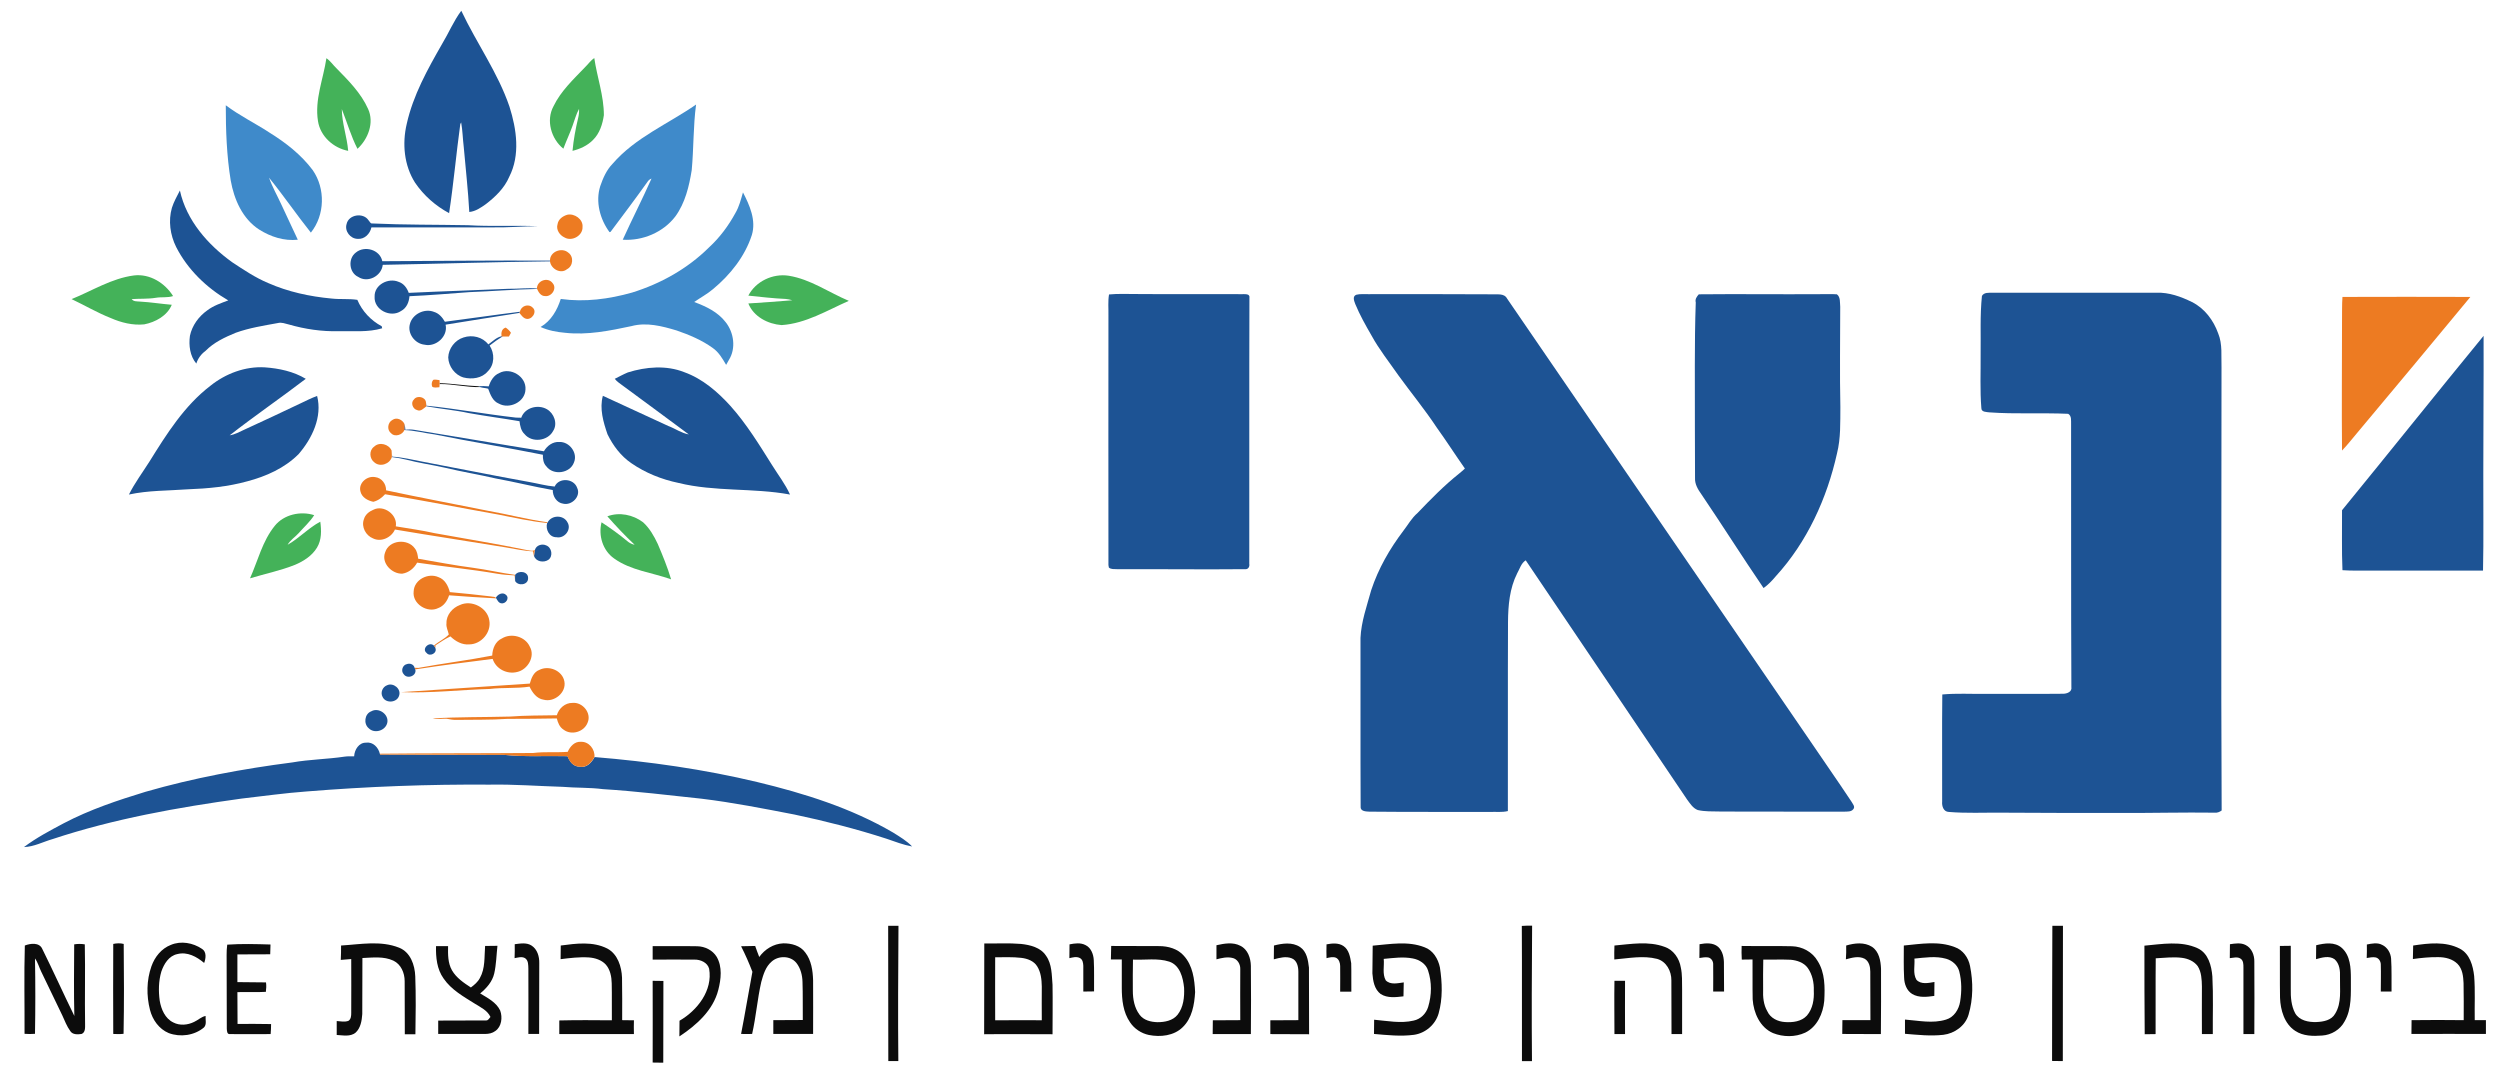 <svg xmlns="http://www.w3.org/2000/svg" xmlns:xlink="http://www.w3.org/1999/xlink" id="Layer_1" x="0px" y="0px" viewBox="0 0 1721.8 743.6" style="enable-background:new 0 0 1721.8 743.6;" xml:space="preserve"><style type="text/css">	.st0{fill:#1D5394;}	.st1{fill:#44B259;}	.st2{fill:#3F8ACA;}	.st3{fill:#ED7B22;}	.st4{fill:#0C0C0C;}</style><g>	<path class="st0" d="M304.4,30.4c4.6-7.6,8-15.9,13.3-23c10.5,22.3,25.2,42.6,33.2,66.1c4.9,15.5,7.5,33.3-0.2,48.3  c-3.3,7.8-9.6,13.8-16.1,18.8c-3.4,2.4-7.1,5-11.4,5.4c-0.8-14.9-2.5-29.7-3.8-44.6c-0.7-5.7-0.8-11.5-1.8-17.1  c-0.2,0.3-0.5,0.9-0.6,1.2c-2.8,20.4-4.6,40.9-7.7,61.3c-9.3-5-17.4-12.1-23.4-20.9c-7.6-11.9-9-26.9-5.8-40.5  C284.5,65.6,294.5,47.7,304.4,30.4z"></path>	<path class="st0" d="M123.9,131.2c4.5,20.6,19.2,37.3,36,49.4c7.9,5.2,15.9,10.6,24.7,14.3c13.8,6.1,28.7,9.3,43.6,10.7  c6,0.7,12,0,17.9,0.9c3.3,7.8,9.3,14.2,16.8,18.2c0.1,0.4,0.2,1,0.3,1.4c-9.7,2.9-20,1.8-30,2c-11.5,0.3-23.1-1.4-34.2-4.6  c-2.5-0.6-5.1-1.7-7.7-1c-9.8,1.8-19.6,3.3-29,6.7c-7.5,3.1-15,6.6-20.8,12.5c-3,2.2-5.2,5.2-6.3,8.7c-4.4-5.2-5.3-12.5-4.4-19.1  c1.5-7.1,6-13.3,11.9-17.5c4.3-3.3,9.5-5,14.5-6.9c-15-8.7-28-21.3-35.9-36.8c-4.1-8.3-5.5-18-2.9-27  C119.7,139,121.9,135.1,123.9,131.2z"></path>	<path class="st0" d="M238.7,154.3c1.4-6.6,11.5-8.1,15.1-2.6c0.8,0.7,1.2,2.4,2.6,2.2c22,1,44,0.8,65.9,1.2c16.1,1,32.2,0,48.2,0.7  c-10.4,0-20.8,1-31.3,0.8c-27.8-0.1-55.6,0.1-83.4,0c-0.9,4.4-4.8,8.4-9.6,7.9C241.3,164.4,237.2,159.2,238.7,154.3z"></path>	<path class="st0" d="M245,174c6-5.1,16.7-2.1,18.3,5.9c38.5-0.2,77-0.6,115.6-0.4l0,0.5c-38.4,0.4-76.9,1.7-115.3,2.4  c-0.8,7.7-10.3,12.7-16.9,8.3C240.4,187.8,239.5,178.2,245,174z"></path>	<path class="st0" d="M258,204.3c-0.3-8.2,9.5-13.2,16.5-10.2c3.5,1.1,5.8,4.2,7,7.6c22.9-1.1,45.8-1.8,68.7-2.8  c6.6,0.1,13.1-0.8,19.7-0.2l0.1,0.3c-15.6,0.3-31.2,1.6-46.8,2.2c-13.7,1-27.4,2.2-41.2,2.8c-0.3,4.1-2,8.2-5.8,10.2  C269,219.1,257.4,213.4,258,204.3z"></path>	<path class="st0" d="M1365,203.8c1.5-2.6,4.8-2.1,7.3-2.2c37.7,0,75.3,0.1,113,0c8.5-0.3,16.8,2.7,24.3,6.4  c8.7,4.3,14.9,12.6,18.1,21.6c3.1,7.5,2,15.7,2.3,23.6c0,101.7-0.4,203.4,0.1,305c-1.4,1-3,1.7-4.7,1.5  c-21.7-0.3-43.4,0.3-65.1,0.2c-27.3,0-54.7,0-82.1-0.2c-12-0.1-24,0.5-36-0.5c-3.7-0.1-4.9-4.1-4.6-7.1c0.1-24.6-0.2-49.2,0.1-73.8  c9.8-0.9,19.6-0.3,29.4-0.4c17.9-0.1,35.9,0.1,53.8-0.1c2.6,0,6.3-1.3,5.7-4.6c-0.3-60.3-0.1-120.7-0.2-181c-0.1-2.5,0.5-5.7-2-7.2  c-18.1-0.8-36.3,0.3-54.3-1c-2-0.3-5.5-0.1-5.5-2.9c-1-12.2-0.4-24.6-0.5-36.8C1364.3,230.8,1363.6,217.3,1365,203.8z"></path>	<path class="st0" d="M763.8,202.8c6.1-0.6,12.3-0.3,18.5-0.3c24.3,0.2,48.7,0,73,0.1c2,0.1,5.8-0.6,5.2,2.7c-0.2,61,0,122-0.1,183  c0.4,2-0.8,4-3,3.7c-29.4,0.3-58.8-0.1-88.2,0c-1.9-0.1-4,0.2-5.5-1.1c-0.3-1.2-0.4-2.3-0.3-3.5c0-56.7-0.1-113.4,0-170.1  C763.5,212.4,763,207.6,763.8,202.8z"></path>	<path class="st0" d="M934.1,203c2.7-0.7,5.5-0.3,8.2-0.4c28.4,0,56.7-0.1,85.1,0.1c3.7,0.3,8.5-1,10.6,3  c68.9,100.4,137.6,201,206.5,301.4c10.2,15.1,20.7,30,30.7,45.1c0.8,1.5,2.7,3.4,1.2,5.1c-1.4,1.9-4.1,1.6-6.2,1.7  c-28.6-0.1-57.3,0.1-85.9-0.1c-5-0.1-10.1,0.1-15-1c-3.4-1.3-5.3-4.5-7.4-7.3c-37-54.9-74-109.8-111.1-164.7c-3.2,2-4.1,5.9-5.9,9  c-5.2,10.3-6.2,22-6.3,33.4c-0.2,43.4,0,86.9-0.1,130.3c-4,1-8.2,0.4-12.3,0.6c-27.7-0.1-55.4,0.1-83.1-0.2c-2.4-0.1-6.4-0.2-6-3.6  c-0.2-38.7,0-77.3-0.1-116c0.5-11.3,4.4-22.1,7.4-33c4.9-14.8,12.7-28.4,22.1-40.8c3.2-4.1,5.7-8.8,9.8-12.3  c9.1-9.5,18.4-19,28.7-27.2c1.4-1.1,2.6-2.2,3.9-3.4c-6.6-9.4-12.8-19.1-19.5-28.4c-8.2-12.4-17.6-23.8-26.3-35.8  c-6.3-9.1-13.2-17.7-18.5-27.4c-4.1-7.1-8.1-14.2-11.2-21.7C932.6,207.2,931.3,204.1,934.1,203z"></path>	<path class="st0" d="M1170,202.7c27.8-0.3,55.6,0.1,83.4-0.1c3.9,0.1,7.8-0.2,11.7,0.1c2.6,1.9,2,5.8,2.3,8.6c0,23-0.4,46,0.1,69.1  c-0.1,10.6,0.3,21.4-2.3,31.8c-6.9,31-20.6,61.1-42.2,84.7c-2.5,3-5.3,5.9-8.4,8.1c-14.6-21.4-28.4-43.3-42.9-64.7  c-2.3-3.2-4.5-6.9-4.3-11c-0.1-11.6,0-23.3-0.1-34.9c0.1-28.7-0.4-57.4,0.6-86.1C1167.3,206,1168.6,204.3,1170,202.7z"></path>	<path class="st0" d="M282.3,223.2c1.7-6.9,10.1-11,16.6-8.4c3.4,1,5.8,3.8,7.5,6.8c17.3-2.2,34.5-4.8,51.8-6.9  c-0.1,0.2-0.3,0.6-0.4,0.8c-17,2.6-33.9,5.4-50.9,8.1c1.8,8.1-6.7,15.6-14.5,13.8C285.7,236.7,280.5,229.7,282.3,223.2z"></path>	<path class="st0" d="M319.3,232.4c6-2,13.1-0.3,17,4.8c2.9-2,5.6-4.9,9.1-5.6l0.9,0c-3.1,1.9-6.2,4.1-9.1,6.4  c3.6,5.4,3.5,13.2-1.3,17.8c-4,4.8-10.9,5.6-16.6,4.2c-6-1.7-10.4-7.7-10.6-13.8C308.9,240.1,313.3,234.2,319.3,232.4z"></path>	<path class="st0" d="M1613,351.4c32.6-39.9,64.8-80.2,97.5-120.1c0.1,31.7-0.2,63.4-0.2,95c-0.1,22.2,0.3,44.4-0.2,66.7  c-26.3,0.1-52.6-0.1-78.9,0c-6,0-11.9,0.1-17.9-0.3C1612.7,378.8,1613.1,365.1,1613,351.4z"></path>	<path class="st0" d="M144.9,265.7c10.5-8.4,23.9-13.5,37.5-12.7c9.8,0.7,19.7,2.8,28.2,7.9c-17.3,13.2-35.2,25.5-52.4,38.9  c3.5-0.5,6.6-2.3,9.9-3.8c13-5.9,26-12.1,38.9-18.2c3.8-1.8,7.5-3.7,11.4-5.1c3.7,14.4-3.4,29.2-12.7,40  c-9.6,9.7-22.5,15.4-35.4,18.8c-13.3,3.7-27.2,5-41,5.5c-13.5,1-27.2,0.7-40.5,3.6c4-8,9.4-15.2,14.2-22.8  C114.7,299,126.9,279.5,144.9,265.7z"></path>	<path class="st0" d="M432.4,256.5c12.5-3.9,26.4-5.1,38.8-0.2c12.6,4.5,23,13.5,31.9,23.3c11,12.3,19.7,26.5,28.5,40.5  c4.2,6.8,9.2,13.2,12.5,20.5c-25.4-4.7-51.7-1.8-76.8-8c-11.6-2.4-22.8-6.9-32.5-13.6c-7.2-4.9-12.6-12.1-16.4-19.9  c-2.9-8.4-5.6-17.7-3.2-26.5c15,6.9,30,13.9,45.1,20.8c4.8,1.8,9,4.9,14.1,5.8c-16.1-11.9-32.1-23.8-48.2-35.6  c-1.1-0.8-2-1.7-2.8-2.7C426.2,259.5,429.3,257.8,432.4,256.5z"></path>	<path class="st0" d="M343.9,256.9c7.7-4.2,18.7,2.4,18,11.4c-0.3,8.6-11.1,13.7-18.3,9.7c-4.3-1.7-5.9-6.3-7.4-10.3  c-1.8-0.5-3.8-0.5-5.6-1.1c-0.3-0.1-0.9-0.4-1.2-0.6c2.4-0.2,4.8-0.1,7.2,0.1C337.8,262.3,340,258.5,343.9,256.9z"></path>	<path class="st0" d="M293.4,277.3c0.1,0.5,0.2,1.6,0.3,2.1c20.6,2.1,41,5.9,61.6,8.2c1.2,0.1,2.5,0.1,3.7,0.1  c2.4-7,11.5-9.4,17.6-5.9c5,2.8,7.7,10,4.3,15.1c-3.7,6.9-14.6,8.2-19.6,2.1c-2.5-2.3-3.1-5.7-3.5-8.9c-11.6-2-23.3-3.5-34.9-5.6  c-9.7-2.1-19.6-2.9-29.3-4.7C293.6,279.3,293.5,278,293.4,277.3z"></path>	<path class="st0" d="M278.5,292.2c0.5,1.2,0.6,2.5,0.7,3.8c2.1-0.3,4.3-0.3,6.5,0.1c29.7,4.8,59.2,10,88.9,14.7  c2.2-3.8,6.1-6.7,10.6-6.4c7-0.3,12.9,7.6,10.1,14.1c-2.7,7.6-14.3,9.1-19,2.7c-2.1-2.1-2.5-5.2-2.4-8c-24.8-5-49.8-9-74.6-14  c-7-0.9-13.8-2.8-20.9-3C278.5,294.8,278.5,293.5,278.5,292.2z"></path>	<path class="st0" d="M269.7,310.4c0.1,1.4,0.3,2.7,0.4,4.1c7,0.4,13.8,2.1,20.6,3.4c24.5,4.6,48.9,9.6,73.5,14  c5.9,1,11.8,2.7,17.8,3.2c2.9-6.4,13.2-5.7,15.5,0.9c2.8,5.8-3.7,12.3-9.6,10.9c-4.5-0.6-7.3-5.1-7.2-9.4  c-13.2-2.3-26.2-5.6-39.4-8c-11.6-2.7-23.4-4.6-35-7.4c-8.8-2-17.7-3.2-26.4-5.5c-3.2-0.8-6.6-1.4-9.9-1.8  C269.9,313.3,269.8,311.8,269.7,310.4z"></path>	<path class="st0" d="M377.2,359.7c2.8-5.1,10.9-5.2,13.6,0c3.1,4.9-2,11.4-7.5,10.3c-5,0.1-7.7-5.4-6.5-9.7  C376.9,360.1,377.1,359.8,377.2,359.7z"></path>	<path class="st0" d="M368.5,378.5c0.9-3,4.9-4.2,7.6-2.9c4,1.4,5,7.6,1.5,10c-3.1,2.1-8.5,1.3-9.8-2.7  C368,381.4,368.2,379.9,368.5,378.5z"></path>	<path class="st0" d="M354.8,395.9c2.5-3.4,9.2-2.3,8.9,2.4c0.1,4.6-6.8,5.5-8.9,1.9C354.7,398.8,354.7,397.3,354.8,395.9z"></path>	<path class="st0" d="M341.5,411.7c1.3-2.5,4.9-4.2,7.1-1.9c2.5,2.3-0.4,6.3-3.4,5.7c-1.9-0.3-2.6-2.1-3.5-3.5L341.5,411.7z"></path>	<path class="st0" d="M293.8,449.7c-3.6-2.8,1.8-8.1,5-5.1c0.4,0.5,0.7,1,1,1.6C301.4,449.7,296.1,452.6,293.8,449.7z"></path>	<path class="st0" d="M278.1,464.4c-2.2-2.2-0.9-6.4,2.1-7c2.1-0.8,4.7,0.1,5.3,2.4c0.1,0.3,0.4,0.8,0.5,1.1  C287.3,465.4,280.6,468,278.1,464.4z"></path>	<path class="st0" d="M266.7,471.9c4.2-1.9,9.7,2.5,8.2,7.1c-1.3,5-9.2,5.7-11.4,1C261.8,477,263.5,473,266.7,471.9z"></path>	<path class="st0" d="M255.7,489.9c5.1-3,12.4,2.2,11,8c-1.3,5.4-8.8,7.6-12.7,3.7C250.2,498.5,251.1,491.6,255.7,489.9z"></path>	<path class="st0" d="M243.9,520.9c0.2-4.5,3.3-9.6,8.3-9.4c4.7-0.7,8.4,3.3,9.4,7.6c0.1,0.2,0.2,0.5,0.3,0.6  c28.5,0.2,57,0.3,85.4,0.2c14.5,1.5,29.1,0.5,43.6,0.9c1.3,3.6,4,7.3,8.3,7.2c4.7,1.1,8.3-2.8,10.3-6.6c37.7,3.1,75.2,8.4,112,17.2  c32.4,7.8,64.7,17.9,93.6,34.8c4.6,2.9,9.4,5.7,13.1,9.6c-6.1-1.1-11.9-3.4-17.8-5.4c-20.7-6.7-41.9-12.1-63.2-16.6  c-21.2-4.1-42.5-8.3-63.9-10.9c-22.7-2.4-45.3-5.2-68-6.6c-9.3-1.2-18.7-0.8-28-1.6c-16.7-0.5-33.3-1.8-50-1.5  c-42.1-0.3-84.2,1.3-126.2,4.7c-15,1.1-29.8,3.2-44.7,4.9c-44,6.1-87.9,13.9-130.2,27.9c-6.6,1.9-12.8,5.3-19.7,5.5  C25,577,34.5,572,43.9,567c17.9-9.4,37.1-15.8,56.4-21.7c33-9.5,66.9-15.8,101-20.2c11.9-2.1,24.1-2.2,36.1-4  C239.5,520.8,241.7,520.9,243.9,520.9z"></path></g><g>	<path class="st1" d="M224.8,40.1c2.7,1.8,4.5,4.6,6.8,6.8c8.3,8.5,17,17.1,21.9,28.1c4.4,9.5,0,20.8-7.3,27.5  c-4.5-8.8-7.2-18.3-10.8-27.4c0.1,9.8,3.6,19.1,4.4,28.8c-10.1-1.9-19.2-10-20.8-20.5C216.6,68.6,222.7,54.4,224.8,40.1z"></path>	<path class="st1" d="M403.1,46.1c2.1-2,3.7-4.5,6.2-6.1c1.9,13.1,6.6,25.9,6.6,39.3c-0.9,6.2-2.9,12.6-7.5,17.1  c-3.8,3.9-8.9,6.2-14.1,7.5c0.7-7.6,2.1-15.2,3.9-22.7c0.5-2,0.7-4.1,0.6-6.2c-2,3.6-3,7.6-4.4,11.4c-1.9,5.4-4.4,10.6-6.4,16  c-8.4-6.7-12.1-19.5-6.8-29.2C386.3,62.6,395.1,54.5,403.1,46.1z"></path>	<path class="st1" d="M49.3,206c14.2-5.7,27.5-14.3,43-16.3c10.9-1.3,21.3,5.2,26.9,14.2c-3.8,1.3-8,0.5-11.9,1.2  c-5.5,0.9-11.1,0.5-16.6,0.9c1.3,1.8,3.6,1.5,5.6,1.7c7.4,0.4,14.7,1.6,22,2.2c-3.1,7.6-11.3,12-19,13.5  c-7.9,0.8-15.8-1.2-22.9-4.3C67,215.4,58.4,210.3,49.3,206z"></path>	<path class="st1" d="M515.4,203.6c5.1-9.9,16.9-15.4,27.8-13.7c15,2.4,27.6,11.5,41.4,17.3c-15,6.6-29.6,15.6-46.3,16.7  c-9.4-0.7-19.3-5.8-22.9-14.9c10.1-0.7,20.2-1.3,30.3-2.2c-1.5-0.4-3-0.8-4.5-0.9C532.5,205.5,524,204.5,515.4,203.6z"></path>	<path class="st1" d="M189.2,362.2c6.3-7.9,17.8-10.4,27.2-7.4c-3,4.7-7.2,8.4-10.9,12.6c-2.4,2.6-5.6,4.6-7.4,7.8  c8-4.5,14.3-11.6,22.5-15.9c0.8,6,1,12.5-2.3,17.9c-3.4,5.6-9.2,9.3-15.1,11.8c-10,4-20.7,6.2-31,9.3  C177.6,386.2,180.7,372.7,189.2,362.2z"></path>	<path class="st1" d="M418.3,355.6c8.3-3.1,17.7-1.1,24.6,4.1c4.5,4.1,7.5,9.4,10.1,14.9c3.4,8,6.7,16,9.2,24.4  c-13.1-4.7-27.8-6.1-39.3-14.4c-7.8-5.5-10.9-15.8-8.6-24.9c6.1,4,12,8.2,17.6,12.9c1.5,1.3,3.2,2.2,5.2,2.6  C430.5,369,424.3,362.4,418.3,355.6z"></path></g><g>	<path class="st2" d="M155.5,72.5c9.4,7.1,20.1,12.3,29.9,18.7c11.3,7,22,15.3,30,26c8.8,12.7,8.4,30.9-1.3,43  c-9.9-12.4-18.8-25.5-28.8-37.8c2.2,6.3,5.6,12.2,8.4,18.3c3.7,8.2,7.7,16.2,11.4,24.4c-9.4,1-18.7-2-26.6-7  c-11.5-7.4-17.3-20.8-19.6-33.8C156.1,107.2,155.5,89.8,155.5,72.5z"></path>	<path class="st2" d="M421.9,112.8c15.6-18.1,38.2-27.4,57.5-40.8c-2,15-1.6,30.2-3,45.2c-1.8,11.1-4.5,22.6-11.3,31.9  c-8.4,11-22.6,16.9-36.2,16c6.4-14.1,13.5-27.9,19.8-42.1c-1.1,0.4-2,1.1-2.6,2c-8.3,11.7-17,23.2-25.6,34.7  c-0.2,0.1-0.5,0.1-0.7,0.2c-6.6-8.9-9.8-21-6.4-31.7C415.3,122.7,417.7,117.1,421.9,112.8z"></path>	<path class="st2" d="M511.7,132.5c4.6,8.9,9.2,19.2,6.1,29.4c-4.8,14.8-14.9,27.4-26.7,37.2c-4,3.4-8.7,5.9-13,8.9  c8.1,3,16.2,6.8,21.6,13.8c5.8,7.2,7.3,18.2,2.3,26.1c-0.6,1.1-1.3,2.3-1.9,3.4c-2.5-4.3-5.1-8.8-9.3-11.7c-7.5-5.4-16.1-9-24.8-12  c-10-3-20.7-5.8-31.1-3c-15,3.2-30.3,6.3-45.7,4.6c-5.8-0.5-11.6-1.6-16.9-4c7.2-4.1,11.5-11.7,13.9-19.3  c16.5,2.3,33.2,0.1,49.1-4.4c19.7-6.1,38.3-16.5,53-31.1c7.4-6.8,13.4-14.9,18.2-23.7C509.1,142.3,510.3,137.3,511.7,132.5z"></path></g><g>	<path class="st3" d="M390.7,147.9c4.9-1.1,11,3.1,10.5,8.4c0.3,6-7.3,10.2-12.3,7.3c-3.4-1.5-6.1-5.4-4.9-9.2  C384.5,151,387.6,148.8,390.7,147.9z"></path>	<path class="st3" d="M378.8,179.5c-0.2-6.2,8.2-9.4,12.6-5.5c3.9,2.7,3.4,9.3-0.9,11.4c-4.3,3.6-11.1-0.2-11.7-5.4L378.8,179.5z"></path>	<path class="st3" d="M369.8,198.7c0-5.4,7.5-8.2,10.8-3.7c3.3,3.7-0.8,9.6-5.3,8.9c-2.8,0-4.4-2.6-5.4-4.9L369.8,198.7z"></path>	<path class="st3" d="M1613.3,204.5c29.4-0.1,58.8-0.1,88.1,0c-25.9,31.4-52,62.6-78.1,93.8c-3.4,4-6.6,8.2-10.3,12  c-0.3-29.7,0-59.4,0-89C1613.1,215.7,1612.9,210.1,1613.3,204.5z"></path>	<path class="st3" d="M358.1,214.8c0.6-4.1,5.8-5.9,8.7-3c3.5,2.9-0.6,8.9-4.6,7.7c-2.1-0.6-3.2-2.5-4.5-4  C357.8,215.4,358,215,358.1,214.8z"></path>	<path class="st3" d="M345.4,231.7c-0.3-2.7,0.1-5.2,2.9-6.1c1.4,1,2.7,2.2,3.6,3.6c-0.3,0.6-1.1,1.9-1.4,2.6c-1.4,0-2.8,0-4.2,0  L345.4,231.7z"></path>	<path class="st3" d="M298.4,261.6c1.4-0.4,2.9,0.1,4.3,0.2c0,0.5,0.1,1.6,0.1,2.1c0,0.1,0,0.4,0,0.6c0,0.6-0.1,1.6-0.2,2.2  c-1.6,0-3.7,0.7-5-0.5C297.1,264.6,297.3,262.8,298.4,261.6z"></path>	<path class="st3" d="M285.1,275.1c2.2-3.1,8.1-1.7,8.3,2.2c0.1,0.7,0.2,2,0.2,2.6c-1.8,1.3-3.9,3.8-6.4,2.5  C284.3,281.7,282.6,277.3,285.1,275.1z"></path>	<path class="st3" d="M270.3,289.2c2.9-2.1,7-0.1,8.3,2.9c0,1.3-0.1,2.7-0.1,4c-1.1,3.4-6.7,5.2-9.2,2.2  C266.3,296,267,290.9,270.3,289.2z"></path>	<path class="st3" d="M257.7,307.6c3.6-3.5,10.1-1.7,12,2.7c0.1,1.5,0.2,2.9,0.2,4.4c-1.4,4.9-8.1,7.2-12,3.8  C254.4,316,254,310.2,257.7,307.6z"></path>	<path class="st3" d="M248.2,338.3c-1.4-5.7,4.7-10.8,10.2-9.7c4.5,0.5,7.6,4.7,7.5,9.1c23.4,5,46.8,9.4,70.2,14.1  c13.7,2.4,27.2,6,41,7.9c-0.1,0.1-0.3,0.4-0.4,0.5c-11.3-1.1-22.4-3.6-33.5-5.8c-26-4.6-51.9-9.8-78-14c-2.2,2.4-4.8,4.4-8.1,5.2  C253.3,344.8,249.1,342.6,248.2,338.3z"></path>	<path class="st3" d="M257.1,351.1c7.1-3.7,16.9,3.4,15.5,11.4c8.9,1.5,17.9,2.7,26.7,4.7c21.3,3.9,42.7,7.3,63.9,11.7  c1.7,0.2,3.8,1,5.2-0.3c-0.3,1.5-0.5,2.9-0.6,4.4l0,0.3c-0.2-1.2-0.5-2.4-0.7-3.6c-6.3-0.2-12.5-1.7-18.8-2.7  c-25.4-4.2-50.9-8-76.3-12.3c-2.4,5.5-9.5,8.9-15.1,6.1c-4.9-1.9-8.2-7.9-6.3-13.1C251.5,354.4,254.2,352.3,257.1,351.1z"></path>	<path class="st3" d="M265.3,380.3c2.7-8.5,15.5-9.6,20.4-2.6c1.6,2,2,4.6,2.3,7.1c12.5,2.1,24.9,4.6,37.5,6.2  c9.8,1.3,19.4,3.6,29.2,4.9c-0.1,1.4-0.1,2.9,0,4.4c-0.1-1.4-0.2-2.7-0.3-4c-4.1-0.2-8.2-0.5-12.2-1.2c-18.2-3.1-36.6-4.9-54.9-7.6  c-2.1,3.9-5.8,6.9-10.2,7.6C269.9,395.4,262.3,387.7,265.3,380.3z"></path>	<path class="st3" d="M284.9,407.3c0.3-8.1,10-13,17.1-9.8c4.4,1.5,6.7,6,7.8,10.3c9.5,0.8,19,1.9,28.5,3c1,0.3,2.4,0,3.2,0.9  l0.2,0.4c-10.8-0.6-21.6-1.2-32.4-2.1c-1.2,3.8-3.6,7.4-7.5,8.8C294.4,422.5,283.8,415.9,284.9,407.3z"></path>	<path class="st3" d="M316.7,416.7c8-3.8,19,1.7,20.3,10.6c1.5,8.2-5.5,16.4-13.7,16.5c-5,0.5-9.6-2.1-13.1-5.5  c-3.6,1.7-7,4-10.3,6.2c0,0.4,0,1.3,0,1.7c-0.3-0.6-0.7-1.1-1-1.6c3.2-2.8,7.3-4.5,10.2-7.6c-0.5-2.6-2-5-1.6-7.8  C307.3,423.6,311.6,418.6,316.7,416.7z"></path>	<path class="st3" d="M345.7,439.7c6.5-4,16.1-1.3,19.2,5.7c3.9,6.8-1.5,15.8-8.7,17.4c-7,1.8-14.7-2.1-16.9-9  c-17.8,2.2-35.5,4.5-53.2,7.2c-0.1-0.3-0.4-0.8-0.5-1.1c0.6,0,1.9,0.1,2.5,0.1c16.9-3.1,34-5.2,50.9-8.5  C339.2,446.6,341.2,441.7,345.7,439.7z"></path>	<path class="st3" d="M371.4,461.4c6.6-3.4,15.9,0.4,17.3,7.9c1.5,7.7-7,14.6-14.3,12.6c-4.8-0.7-7.8-5-9.7-9  c-9.1,1.4-18.3,0.5-27.4,1.6c-20.4,0.6-40.8,3-61.2,2.2c29.6-1.9,59.2-4,88.8-5.9C365.9,467.2,367.4,462.9,371.4,461.4z"></path>	<path class="st3" d="M383.5,492.6c1.4-4.7,5.6-8.6,10.8-8.5c6.9-0.7,13.3,7,10.4,13.6c-2.4,6.4-11.2,9-16.6,4.8  c-2.7-1.7-3.9-4.8-4.6-7.7c-11.4,0.2-22.8,0.3-34.1,0.3c-11.6,0.8-23.4,0.5-35,0.7c-2.3,0.1-4.6-0.4-6.9-0.8  c-3.2-0.1-6.4,0.6-9.5-0.2c17.8-1.1,35.6-0.8,53.4-1.3C362,492.7,372.8,492.8,383.5,492.6z"></path>	<path class="st3" d="M391,517.8c1.6-3.7,4.8-7.3,9.2-6.9c5.5-0.2,9.7,5.3,9.2,10.5c-2,3.8-5.6,7.7-10.3,6.6c-4.3,0-7-3.6-8.3-7.2  c-14.5-0.3-29.1,0.6-43.6-0.9c-28.5,0-57-0.1-85.4-0.2c-0.1-0.2-0.2-0.5-0.3-0.6c35.2-0.4,70.4-0.2,105.7-0.5  C375.2,517.6,383.1,518.4,391,517.8z"></path></g><g>	<path class="st4" d="M302.9,263.9c8.9,0.2,17.7,1.8,26.5,2.1c0.3,0.1,0.9,0.4,1.2,0.6c-9.3,0.2-18.4-2.2-27.7-2.1  C302.9,264.3,302.9,264.1,302.9,263.9z"></path>	<path class="st4" d="M611.7,637.6c2.4,0,4.7,0,7.1,0c-0.2,31.1-0.4,62.1-0.1,93.2c-2.3,0-4.6,0-6.9,0  C611.7,699.7,611.7,668.7,611.7,637.6z"></path>	<path class="st4" d="M1048.1,637.7c2.4-0.2,4.7-0.2,7.1-0.2c-0.2,31.1-0.4,62.2-0.1,93.3c-2.3,0-4.6,0-6.9,0  C1048.1,699.8,1048.3,668.7,1048.1,637.7z"></path>	<path class="st4" d="M1413.5,637.6c2.4,0,4.9,0,7.3,0c-0.1,31.1,0,62.1-0.1,93.2c-2.5,0-4.9,0-7.4-0.1  C1413.4,699.7,1413.3,668.6,1413.5,637.6z"></path>	<path class="st4" d="M117.6,650.8c7-3,15.3-1.5,21.5,2.7c3.3,2,2.7,6.6,1.5,9.7c-5.1-4.3-11.6-7.9-18.5-6.1  c-5.8,1.2-9.2,6.8-11,12.1c-1.9,6.5-2,13.4-1.1,20c1,5.9,3.7,12.3,9.4,15c4.4,2.3,9.9,1.8,14.3-0.4c2.7-1.2,4.9-3.5,7.9-4.1  c-0.2,2.6,0.9,5.8-1.1,7.9c-6.6,5.6-16.3,6.9-24.3,3.9c-6.7-2.8-11.2-9.2-12.9-16c-2.5-9.8-2.4-20.4,1-30  C106.6,659,111.2,653.3,117.6,650.8z"></path>	<g>		<path class="st4" d="M677.9,649.8c8.4,0.1,16.9-0.4,25.3,0.3c6.3,0.7,13.5,2.4,17.2,8.1c4.2,5.8,3.9,13.3,4.5,20.1   c0.2,11.3,0,22.7,0,34c-15.7,0-31.4-0.2-47.1,0C677.9,691.4,677.8,670.6,677.9,649.8z M685.4,659.3c-0.1,14.5,0,28.9,0,43.4   c10.7,0,21.4-0.2,32.1,0c0-7.8-0.1-15.5,0-23.3c-0.1-4.8-0.6-9.8-3.2-13.9c-2.3-3.7-6.7-5.3-10.9-5.8   C697.4,659,691.4,659.3,685.4,659.3z"></path>	</g>	<path class="st4" d="M1630.1,650.5c3.5-0.7,7.4-1.5,10.6,0.3c3.6,1.7,5.8,5.5,6.1,9.4c0.5,7.6,0.2,15.2,0.3,22.7c-2.5,0-5,0-7.4,0  c0-6.2,0.2-12.4,0-18.6c0-2.1-1.3-4.4-3.5-4.9c-2.1-0.4-4.2,0.1-6.2,0.4C1630.1,656.7,1630.2,653.6,1630.1,650.5z"></path>	<path class="st4" d="M17.1,651.2c3.8-1.5,10-2.3,12,2.3c7.6,15.3,14.6,30.9,22.1,46.2c-0.4-16.4-0.2-32.9-0.1-49.3  c2.4-0.4,4.9-0.4,7.3,0c0.4,18.3-0.1,36.6,0.2,54.9c0,2.4,0.3,5.7-2.4,6.8c-2.6,0.4-6.2,0.6-7.8-2c-2.4-3.3-3.8-7.1-5.5-10.8  c-4.9-10-9.6-20.1-14.5-30.1c-1.5-3-2.3-6.4-4.3-9.1c0.3,17.3,0.3,34.6,0,51.9c-2.4,0.2-4.8,0.2-7.2,0  C17,691.8,16.5,671.5,17.1,651.2z"></path>	<path class="st4" d="M78,650.1c2.4-0.5,4.8-0.6,7.2,0c0.2,20.6,0.3,41.3-0.1,61.9c-2.4,0.3-4.8,0.2-7.1,0.1  C77.9,691.5,77.9,670.8,78,650.1z"></path>	<path class="st4" d="M156.5,650.6c9.9-0.7,19.9-0.4,29.8-0.1c0,2.2-0.1,4.4-0.2,6.7c-7.5,0.2-15.1,0-22.6,0.1c0,6.4,0,12.7,0,19.1  c6.6,0.2,13.1,0,19.7,0.2c0.3,2.2,0.2,4.4-0.1,6.5c-6.5,0.4-13,0-19.6,0.2c0,7.3,0,14.6,0.1,21.9c7.7,0,15.4-0.1,23.1,0.1  c0,2.3-0.1,4.6-0.3,6.9c-9.4,0-18.7,0.1-28.1,0c-2,0.2-2-2.3-2.1-3.7c-0.1-14.3,0-28.7-0.1-43C156.2,660.4,155.8,655.4,156.5,650.6  z"></path>	<path class="st4" d="M234.9,651.2c13.3-0.8,27.2-3.6,40,1.5c7.8,3.1,10.8,11.9,11.1,19.7c0.5,13.3,0.3,26.6,0.1,39.9  c-2.4,0-4.9,0-7.3,0c-0.1-12.2,0-24.4-0.1-36.6c0-5.6-2.5-11.6-7.8-14.1c-6.6-3.1-14.2-2.1-21.3-1.8c-0.1,12.8,0,25.7-0.1,38.6  c-0.3,4.5-1.1,9.6-4.6,12.8c-3.7,3-8.7,1.8-13,1.6c0-3.2,0-6.4,0-9.6c2.6,0.2,5.4,0.8,8-0.1c1.9-1.1,2-3.6,2-5.5  c0.1-12.4,0-24.8,0-37.1c-2.4,0.2-4.8,0.4-7.2,0.6C234.9,657.6,234.9,654.4,234.9,651.2z"></path>	<path class="st4" d="M354.5,650.3c3.9-0.5,8.3-1.3,11.7,1c3.9,2.6,5.3,7.5,5.2,12c0,16.3,0,32.6-0.1,48.8c-2.5,0-5,0-7.4,0  c0.1-15,0-30,0-44.9c-0.1-2.5,0.1-5.7-2.3-7.3c-2.2-1.3-4.9-0.4-7.2,0C354.5,656.7,354.6,653.5,354.5,650.3z"></path>	<path class="st4" d="M386.2,651.2c10.6-1.4,22.1-3,32.1,2.1c7.1,3.8,9.8,12.4,10.1,20c0.2,9.8,0.1,19.5,0.1,29.3  c2.7,0.1,5.4,0.1,8.1,0.1c-0.1,3.2-0.1,6.3,0,9.5c-17.1,0.1-34.3-0.1-51.4,0c0-3.1,0-6.3,0-9.4c12.1-0.3,24.1-0.2,36.2-0.1  c-0.1-8.5,0.1-17-0.1-25.5c-0.1-4.5-1-9.3-4-12.8c-3-3.3-7.5-4.7-11.8-5c-6.5-0.4-13,0.4-19.4,1.2  C386.1,657.5,386.2,654.3,386.2,651.2z"></path>	<path class="st4" d="M522.9,659.1c3.8-5.3,9.8-9.1,16.5-9.4c5.5-0.1,11.8,1.5,15.2,6.3c4.2,5.4,5.2,12.5,5.4,19.2  c0.1,12.3,0,24.6,0,36.9c-9.2,0.1-18.3-0.1-27.4,0c0-3.2,0-6.3,0-9.5c6.8,0,13.5,0,20.3-0.1c-0.1-8.8,0.1-17.5-0.2-26.2  c-0.1-4.6-1.3-9.4-4.2-13.1c-4.1-5.1-12.4-5.2-17.1-0.9c-4.1,3.5-5.7,8.9-7.1,14c-2.7,11.8-3.6,24-6.3,35.8c-2.5,0-5.1,0.1-7.6,0  c2.8-14.2,5.1-28.6,7.8-42.8c-2.3-6-4.9-11.9-7.8-17.6c3.2,0,6.5-0.1,9.7-0.2C521,654,521.9,656.6,522.9,659.1z"></path>	<path class="st4" d="M736.6,650.4c3.6-0.7,7.6-1.3,11,0.5c3.8,1.8,5.5,6.3,5.7,10.3c0.4,7.2,0.1,14.4,0.2,21.6  c-2.5,0-4.9,0.1-7.4,0.1c-0.1-5.9,0.1-11.8,0-17.7c-0.1-2-0.4-4.4-2.4-5.4c-2.3-1.2-4.9-0.4-7.2,0.1  C736.6,656.7,736.6,653.6,736.6,650.4z"></path>	<path class="st4" d="M837.8,651c5.4-1.2,11.4-2.3,16.5,0.4c5.1,2.5,7.1,8.5,7.2,13.8c0.2,15.6,0.1,31.3,0,47  c-8.8,0-17.5-0.1-26.3,0c0-3.2,0-6.4,0.1-9.5c6.3,0,12.6,0,18.9-0.1c-0.1-11.8,0-23.6,0-35.3c0.1-3.4-2.1-7-5.6-7.6  c-3.6-0.8-7.3,0.1-10.8,1C837.8,657.4,837.8,654.2,837.8,651z"></path>	<path class="st4" d="M877.4,651.2c5.8-1.5,12.6-2.5,17.9,1c4.7,3.1,5.6,9,6.2,14.2c0.1,15.3,0,30.6,0.1,45.9  c-8.9,0-17.8,0-26.7-0.1c0-3.2,0-6.3,0-9.5c6.4,0,12.9-0.1,19.3-0.1c0-11.1,0-22.2,0-33.3c0-3.5-0.9-7.9-4.6-9.3  c-4-1.6-8.4-0.3-12.3,0.7C877.3,657.5,877.4,654.3,877.4,651.2z"></path>	<path class="st4" d="M913.6,650.4c3.8-0.7,8.1-1.2,11.6,1.1c3.9,2.6,4.7,7.6,5.4,11.9c0.2,6.5,0,13,0.1,19.6c-2.6,0-5.1,0-7.7,0  c0-5.9,0.1-11.8,0-17.7c0-2.1-0.8-4.7-2.9-5.7c-2.1-0.8-4.4-0.2-6.5,0.3C913.5,656.7,913.5,653.5,913.6,650.4z"></path>	<path class="st4" d="M945.4,651.3c11.8-1,24.3-3.4,35.7,1.1c5.9,2.1,9.4,8,10.6,13.9c1.6,10.5,2,21.4-0.9,31.7  c-2.2,7.7-9.1,13.6-17,14.7c-9.1,1.2-18.3,0.2-27.5-0.6c0-3.3,0-6.6,0.1-9.8c9,0.8,18.3,2.7,27.2,0.6c4.8-1,8.6-4.8,10-9.4  c2.5-8.2,2.6-17.1-0.1-25.2c-1.4-4.5-6-7.4-10.5-8.2c-6.6-1.3-13.3-0.3-20,0.3c0.5,4.9-1.1,10.3,1.4,14.8c3.3,3.3,8.3,1.9,12.4,1.4  c0,3.2-0.1,6.4-0.2,9.6c-5.2,0.6-11,1.4-15.7-1.6c-4.4-3.3-5.3-9.1-5.7-14.2C945.3,663.9,945.4,657.6,945.4,651.3z"></path>	<path class="st4" d="M1111.9,651.2c11.4-1,23.4-3.2,34.5,0.9c6.1,2,10.2,8,11.2,14.2c1.1,4.9,0.8,10,0.9,15c0,10.3,0,20.6,0,30.9  c-2.5,0-4.9,0-7.3,0c0-12.3,0-24.6-0.1-37c0.1-6.3-3.4-13-9.8-14.8c-9.7-2.5-19.7-0.4-29.5,0.4  C1111.7,657.7,1111.8,654.4,1111.9,651.2z"></path>	<path class="st4" d="M1170.5,650.3c4.3-0.8,9.3-1.2,12.8,1.8c3.3,3,4.1,7.8,4,12.1c0.1,6.2,0,12.5,0.1,18.7c-2.5,0-5,0-7.5,0  c0-6.2,0.1-12.5,0-18.7c0.1-2.1-1.3-4.4-3.5-4.8c-2-0.3-4,0.1-6,0.4C1170.4,656.7,1170.4,653.5,1170.5,650.3z"></path>	<path class="st4" d="M1271.5,651.2c5.8-1.7,12.5-2.5,17.8,0.9c4.9,3.3,6,9.7,6.2,15.2c0.1,15,0,29.9-0.1,44.9  c-8.9,0-17.8,0-26.6-0.1c0-3.2,0.1-6.3,0.1-9.5c6.4,0,12.8,0,19.3,0c-0.1-11.1,0-22.2-0.1-33.4c0-3.3-0.8-7.1-3.9-8.9  c-4.1-2.1-8.7-0.7-12.9,0.4C1271.5,657.5,1271.6,654.4,1271.5,651.2z"></path>	<path class="st4" d="M1311.2,651.2c11.6-1.1,23.8-3.3,35.1,1.1c5.6,1.9,9.4,7.3,10.5,13c2.2,11,2.2,22.7-1,33.5  c-2.2,7.7-9.7,13-17.4,13.9c-8.8,1-17.7,0-26.4-0.7c0-3.3,0-6.5,0-9.8c9.4,0.7,19.1,2.9,28.3,0c5.5-1.6,8.9-7.1,9.7-12.5  c1.1-6.8,1.1-13.9-0.6-20.6c-1.1-4.4-4.9-7.6-9.1-8.8c-7.1-2-14.6-0.8-21.8-0.1c0.4,4.8-1.2,10.2,1.4,14.6  c3.2,3.4,8.3,2.2,12.4,1.5c0,3.2-0.1,6.4-0.1,9.6c-5,0.7-10.6,1.4-15.2-1.3c-3.9-2.4-5.5-7-5.6-11.4  C1311,665.9,1311.2,658.6,1311.2,651.2z"></path>	<path class="st4" d="M1476.9,651.3c12.2-1.1,25.2-3.5,36.7,1.8c7.3,3.4,9.5,12,10.1,19.4c0.7,13.2,0.2,26.5,0.3,39.7  c-2.5,0-5,0-7.5,0c-0.1-11,0-21.9,0-32.8c-0.1-4.8-0.3-9.9-2.9-14c-2.5-3.4-6.7-5.2-10.7-5.7c-6.1-0.8-12.1,0-18.2,0.3  c-0.2,17.4,0,34.8-0.1,52.2c-2.5,0-5,0-7.5,0.1C1476.9,691.9,1476.9,671.6,1476.9,651.3z"></path>	<path class="st4" d="M1535.8,650.3c3.6-0.5,7.5-1.2,10.9,0.6c4.1,2.1,6,6.9,5.9,11.4c0.1,16.6,0.1,33.2,0,49.9c-2.5,0-5,0-7.5,0  c0-15.3,0-30.6,0-45.9c0-2.1,0-4.7-1.9-6c-2.2-1.6-5.1-0.6-7.5-0.4C1535.8,656.6,1535.8,653.5,1535.8,650.3z"></path>	<path class="st4" d="M1595.2,651c5.8-1.4,12.7-2.5,17.6,1.8c6,5.3,6.3,14,6.3,21.4c-0.1,9.9,0.8,20.6-4.4,29.4  c-3,5.6-9.1,9.2-15.4,9.6c-6.3,0.5-13.1,0.4-18.5-3.2c-7.5-4.8-10.2-14.4-10.5-22.8c-0.2-11.9,0-23.8-0.1-35.7c2.5,0,5-0.1,7.5-0.1  c0,9.9,0,19.8,0,29.7c-0.1,5.6,0.3,11.6,3,16.7c2.9,5.1,9.3,6.3,14.7,6.1c4.8-0.2,10.4-1.2,12.9-5.8c4.6-7.5,3.1-16.6,3.3-24.9  c0.2-4.4-0.2-9.5-3.8-12.6c-3.8-2.6-8.7-1.1-12.7,0C1595.2,657.4,1595.2,654.2,1595.2,651z"></path>	<path class="st4" d="M1662,651.2c10.7-1.6,22.2-3,32.2,2.2c6.8,3.6,9,11.7,9.8,18.8c0.8,10.1,0.2,20.3,0.4,30.4c2.6,0,5.1,0,7.7,0  c0,3.2,0,6.3,0,9.5c-17.1,0-34.2-0.1-51.3,0c0-3.2,0.1-6.3,0.1-9.5c12-0.1,23.9-0.2,35.9,0c0.1-8.5,0-17-0.1-25.5  c-0.2-4.6-0.7-9.7-4.1-13.2c-3.5-3.5-8.5-4.7-13.3-4.7c-5.9-0.1-11.7,0.5-17.5,1.3C1661.9,657.5,1662,654.3,1662,651.2z"></path>	<path class="st4" d="M300.3,651.6c2.8,0,5.6,0,8.3,0c-0.1,5.6-0.2,11.7,2.7,16.7c3,5.2,8.1,8.6,13,11.8c2.4-1.8,4.8-3.8,6.2-6.5  c3.8-6.7,3-14.7,3.6-22.1c2.8-0.1,5.7-0.1,8.5-0.1c-0.7,6.3-0.8,12.8-2.2,19c-1.3,5.7-5.3,10.2-9.7,13.8  c5.1,3.1,11.1,6.1,13.8,11.8c1.7,4.7,1,11.1-3.4,14.1c-2,1.5-4.5,2-6.9,2c-10.8,0-21.6,0-32.4,0c0-3.1,0-6.2,0-9.2  c11-0.1,22,0,33-0.1c1.5,0.1,2.1-1.5,3-2.4c-2.1-4.5-6.7-6.6-10.7-9.1c-7.8-4.9-16.3-9.6-21.6-17.4  C300.9,667.5,300.1,659.3,300.3,651.6z"></path>	<path class="st4" d="M449.5,651.6c10.2,0.1,20.5-0.1,30.7,0.1c5.3,0.1,10.6,2.7,13.4,7.3c4,6.9,3,15.4,1.1,22.8  c-3.6,14.1-15.1,24.3-26.8,32c0-3.6,0-7.2,0.1-10.8c12.3-7.1,23-20.9,20.4-35.8c-1.1-4.3-6-6.4-10.1-6.3c-9.6-0.1-19.2,0-28.8,0  C449.5,657.7,449.5,654.7,449.5,651.6z"></path>	<g>		<path class="st4" d="M765.3,651.5c11,0.1,22,0,33,0.1c6.2,0,12.8,1.8,17,6.6c6.2,6.8,7.4,16.3,7.8,25.1c-0.5,8.6-2.1,18-8.6,24.2   c-6,5.9-15.3,6.9-23.3,5.3c-5.2-1.1-10-4.3-12.9-8.7c-4.8-6.9-5.7-15.6-5.7-23.8c0-6.5,0-13,0-19.5c-2.5,0-5,0-7.5,0   C765.1,657.7,765.2,654.6,765.3,651.5z M780.3,660.9c-0.2,7.1-0.1,14.3-0.1,21.4c0,5.8,1.1,11.8,4.6,16.5   c2.8,3.9,7.9,5.1,12.4,5.2c4.9,0,10.5-1,13.8-5.1c4.1-5.2,4.8-12.2,4.5-18.6c-0.7-6.9-2.8-15.5-10.2-18   C797.3,659.7,788.6,661.3,780.3,660.9z"></path>	</g>	<g>		<path class="st4" d="M1199.5,651.5c11.6,0.2,23.2-0.1,34.7,0.2c7.1,0.2,14,3.9,17.6,10.1c5.2,8.1,5.1,18.2,4.6,27.5   c-0.8,8.7-4.9,17.9-13.1,21.9c-6.9,3.2-15.2,3.1-22.2,0.3c-9-3.9-13.4-14-14-23.2c-0.2-9.2,0-18.3-0.1-27.5c-2.5,0-4.9,0-7.4,0.1   C1199.4,657.7,1199.4,654.6,1199.5,651.5z M1214.4,660.9c-0.2,6.8-0.1,13.6-0.1,20.4c-0.2,5.2,0.2,10.6,2.9,15.2   c2.1,4.7,7.2,7.1,12.1,7.4c5.3,0.4,11.4-0.3,15.2-4.5c4-4.7,5-11.1,4.7-17.1c0.2-5.5-1-11.2-4.2-15.7c-2.7-3.7-7.4-5.2-11.7-5.6   C1227,660.7,1220.7,661,1214.4,660.9z"></path>	</g>	<path class="st4" d="M449.5,675.5c2.5,0,4.9,0,7.4,0.1c-0.1,18.8,0,37.5-0.1,56.3c-2.4,0-4.9-0.1-7.3-0.1  C449.6,713,449.5,694.2,449.5,675.5z"></path>	<path class="st4" d="M1111.9,675.5c2.4,0,4.8,0,7.3,0c-0.1,12.2,0,24.4,0,36.7c-2.5,0-4.9,0-7.3,0  C1111.9,699.9,1111.7,687.7,1111.9,675.5z"></path></g></svg>